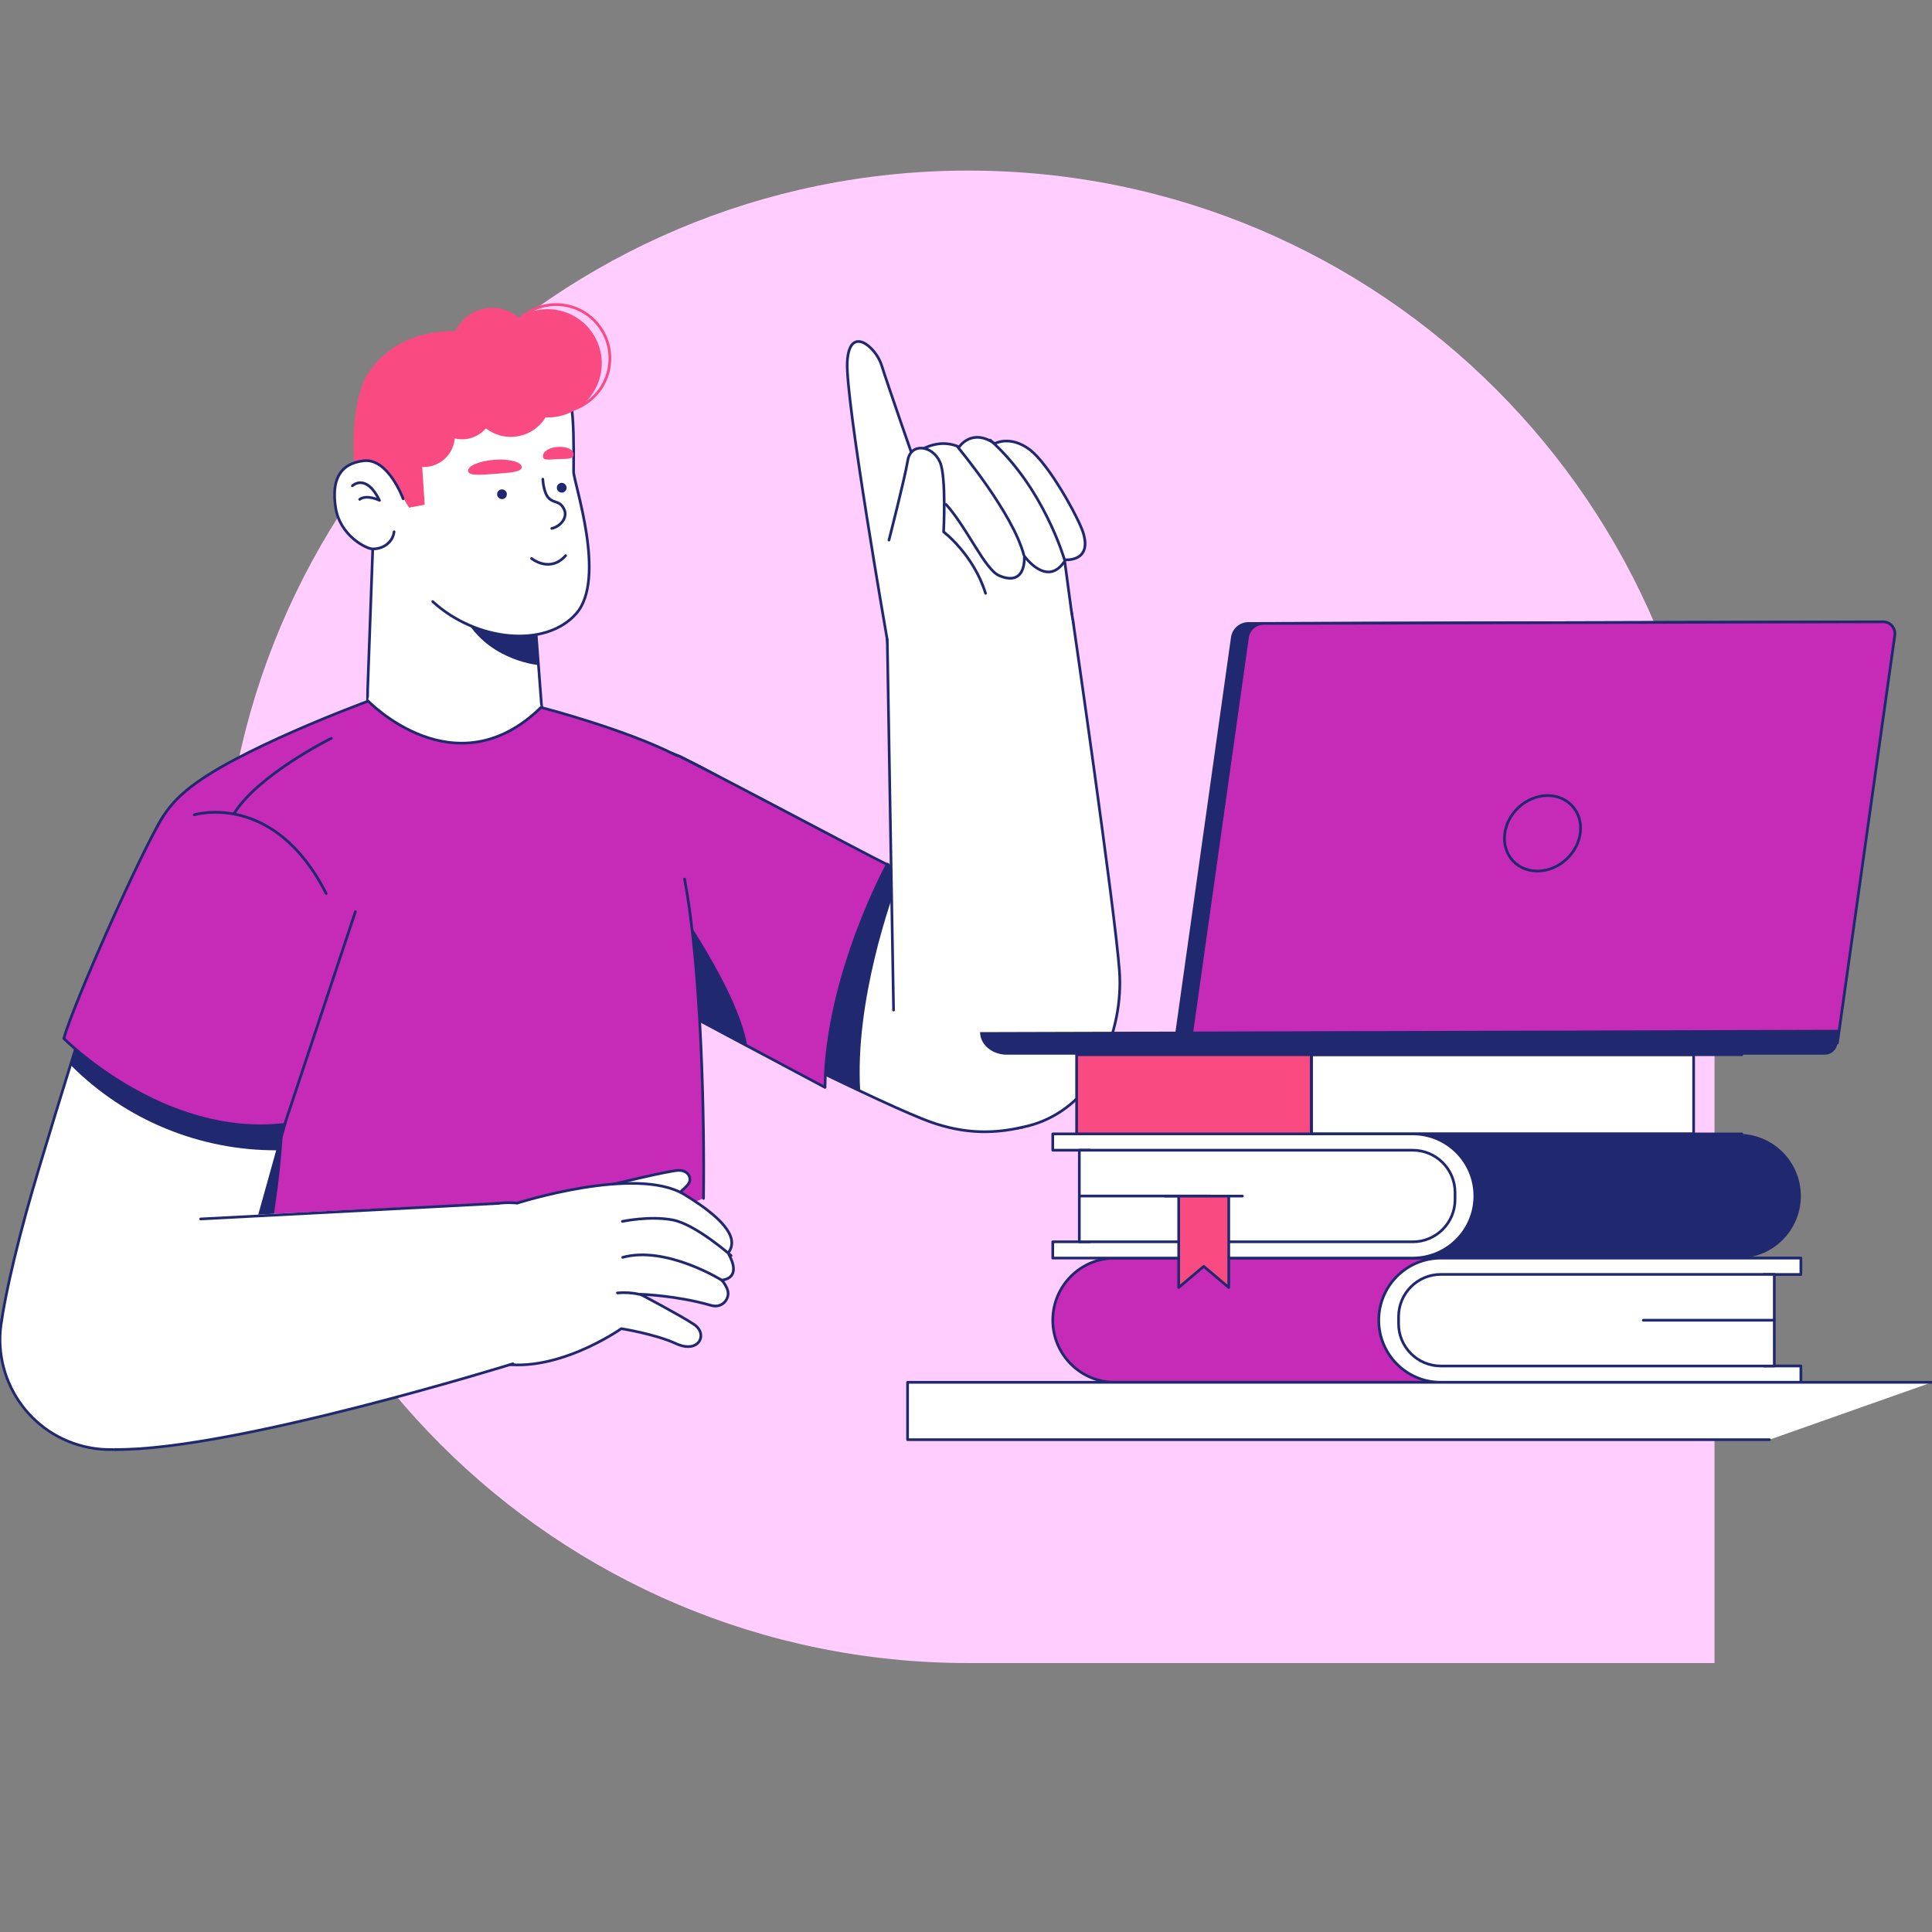 <?xml version="1.0" encoding="UTF-8"?>
<svg id="Layer_1" xmlns="http://www.w3.org/2000/svg" version="1.1" viewBox="0 0 1600 1600">
  <rect x="0" y="0" width="1600" height="1600" fill="#808080" stroke="none"/>
  <!-- Generator: Adobe Illustrator 29.8.3, SVG Export Plug-In . SVG Version: 2.1.1 Build 3)  -->
  <defs>
    <style>
      .st0, .st1, .st2, .st3, .st4, .st5, .st6 {
        stroke: #202870;
      }

      .st0, .st1, .st2, .st4, .st7, .st5, .st6 {
        stroke-width: 2.23px;
      }

      .st0, .st2, .st3, .st4, .st5, .st6 {
        stroke-linecap: round;
        stroke-linejoin: round;
      }

      .st0, .st8 {
        fill: #202870;
      }

      .st1, .st9, .st5 {
        fill: #fff;
      }

      .st1, .st7 {
        stroke-miterlimit: 10;
      }

      .st2, .st10 {
        fill: #f94a82;
      }

      .st3 {
        stroke-width: 2.23px;
      }

      .st3, .st6, .st11 {
        fill: #c52bb6;
      }

      .st12, .st4, .st7 {
        fill: none;
      }

      .st13 {
        fill: #ffceff;
      }

      .st7 {
        stroke: #f94a82;
      }
    </style>
  </defs>
  <path class="st13" d="M801.88,141.27h0c-341.31,0-618,276.69-618,618s276.69,618,618,618h618v-618c0-341.31-276.69-618-618-618Z"/>
  <g>
    <path class="st5" d="M451.27,621.14l-2.94-38.78-6.35-83.77s-82.11-71.26-104.13-72.53c-22.03-1.27-29.16,28.51-29.16,28.51l-4.19,116.02-.57,40.88"/>
    <path class="st8" d="M446.31,550.84s-38.03-3.03-58.77-35l55.74-.43,3.03,35.43Z"/>
    <circle class="st5" cx="377.84" cy="623.05" r="73.34"/>
    <path class="st5" d="M358.37,498.21c35.87,32.84,93.33,38.89,118.82,9.94,25.49-28.95-2.23-108.88-2.16-117.53.43-50.55-.94-67.4-13.36-82.53-30.23-36.75-127.93-31.53-153,16.86-22.85,44.12,5.19,118.39,5.19,118.39"/>
    <path class="st10" d="M432.09,386.71c.31,4.19-10.02,4.81-22.27,5.72s-21.86,1.78-22.17-2.41c-.31-4.19,9.39-8.32,21.66-9.24,12.27-.92,22.47,1.74,22.78,5.92Z"/>
    <path class="st10" d="M474.97,376.33c.12,4.04-5.27,3.64-12.57,3.86-7.3.22-12.65,1.66-12.77-2.38-.12-4.04,5.69-7.5,12.99-7.73,7.3-.22,12.24,2.19,12.35,6.25Z"/>
    <path class="st5" d="M440.22,462.5s15.11,12.37,28.2-2.35"/>
    <path class="st5" d="M449.54,396.82s.45,11.24,4.94,15.73c4.5,4.5,9,1.79,12.59,9,3.6,7.2-3.34,14.65-10.13,16.08"/>
    <circle class="st8" cx="415.72" cy="409.31" r="4.04"/>
    <circle class="st8" cx="465.19" cy="403.93" r="4.04"/>
    <path class="st10" d="M473.95,335.93s3.08-10.54-3.4-28.04c-8.47-22.88-30.54-36.6-66.81-30.55,0,0-62.48-17.42-96.76,28.56-18.04,24.2-13.82,76.05-13.82,76.05l34.95,20.31,10.59,18.15,13.01-2.42-3.34-50.82s23.6-29.94,40.84-37.2c0,0,50.51,8.46,73.2-5.75-.02.03,8.57-1.05,11.54,11.7Z"/>
    <path class="st5" d="M333.83,413.04s-12.25-33.68-32.49-31.46c-20.66,2.29-26.79,16.86-23.38,38.89,3.66,23.29,25.48,34.13,30.68,34.13,9.94,0,16.86-6.48,17.72-14.25"/>
    <path class="st5" d="M291.82,402.3s11.24-10.8,22.47,12.09c0,0-10.37-5.18-16.42-.86"/>
    <circle class="st7" cx="460.54" cy="296.79" r="44.54"/>
    <path class="st10" d="M491.98,277.87c-12.72-21.24-40.25-28.16-61.49-15.44,0,0,0,0,0,0l-.95.6c-14.13-12.12-35.41-10.49-47.53,3.64-11.27,13.14-10.75,32.69,1.21,45.22h-.51c-13.46,0-24.68,10.28-25.87,23.68-1.99-.48-4.03-.73-6.08-.72-14.34,0-25.97,11.62-25.97,25.97,0,14.34,11.62,25.97,25.97,25.97,13.47,0,24.7-10.29,25.87-23.71,9.47,2.29,19.41-.93,25.76-8.32,14.72,11.4,35.89,8.71,47.29-6,.76-.98,1.47-2.01,2.12-3.07,24.74.96,45.57-18.32,46.53-43.06.34-8.69-1.86-17.3-6.33-24.76h0Z"/>
    <circle class="st6" cx="209.97" cy="724.18" r="88.97"/>
    <circle class="st5" cx="829.21" cy="845.56" r="89.67"/>
    <circle class="st12" cx="383.4" cy="1019.99" r="208.02"/>
    <circle class="st6" cx="524.77" cy="711.06" r="92.8"/>
    <path class="st5" d="M846.95,933.46c-26.51,6.22-52.4,5.42-82.64-6.68-12.56-5.02-30.75-13.23-51.91-23.19-20.83-9.81-44.54-21.31-68.52-33.15-76.4-37.66-157.68-74.97-157.68-74.97,0,0,28.34-191.59,83.32-165.7,28.52,13.36,73.34,42.83,126.43,68.29l50.36,24.17c40.61,19.51,70.93,34.11,70.93,34.11"/>
    <path class="st8" d="M712.39,903.59c-20.83-9.81-44.54-21.31-68.52-33.15,12.5-63.96,31.7-159.39,31.7-159.39l20.39-13.01,50.36,24.17c-8.99,23.47-38.43,106.99-33.93,181.37Z"/>
    <path class="st6" d="M563.61,626.76c57.03,28.75,184.48,97.38,171.37,88.88,0,0-50.82,92.34-51.73,184.91l-197.09-105.06s34.8-190.2,77.46-168.73Z"/>
    <path class="st8" d="M557.09,744.42s55.2,76.83,61.86,122.86l-132.76-71.81s29.52-45.72,70.91-51.05Z"/>
    <path class="st11" d="M582.63,992.46c-178.66,71.82-295.2,69.17-363.64,52.49-15.84-3.77-31.27-9.06-46.09-15.8-1.47-.67-2.88-1.35-4.24-2.02l-.2-.1-13.94-372.46c38.12-32.67,175.73-83.7,175.73-83.7l119.14,15.34s66.81,17.24,109.5,38.72l8.02,103.07c14.15,74.37,16.59,200.55,15.71,264.46Z"/>
    <path class="st9" d="M304.5,580.19s72.43,75.78,144.04,5.17l-27.46-35.63-79.18-7.42-32.95,25.89-4.45,11.99Z"/>
    <path class="st4" d="M304.5,580.19s72.43,75.78,144.04,5.17"/>
    <path class="st4" d="M449.39,586.21s66.81,17.25,109.5,38.73"/>
    <path class="st4" d="M154.52,654.58c38.12-32.67,149.41-73.56,149.41-73.56"/>
    <path class="st4" d="M566.9,728.01c14.16,74.37,16.6,200.55,15.72,264.46"/>
    <path class="st8" d="M218.99,1044.95c-15.84-3.77-31.27-9.06-46.09-15.8-1.47-.67-2.88-1.35-4.24-2.02l-5.26-146.9,9.5-10.02,61.83-65.14s9.98,132.82-15.74,239.88Z"/>
    <path class="st4" d="M160.85,674.8s65.92-20.27,109.27,65.15"/>
    <path class="st4" d="M274.34,611.46s-60.46,29.82-80.75,62.65"/>
    <circle class="st5" cx="811.76" cy="523.02" r="77.27"/>
    <path class="st5" d="M734.81,529.97s-34.73-198.85-33.15-230.03c1.59-31.56,23.65-12.66,28.39,2.41,5.37,17.07,25.7,75.36,25.7,75.36,0,0,17.31-16.86,38.59-7.55,0,0,10.32-15.95,29.42-2.79,0,0,12.73-7.23,28.95,4.94,16.22,12.17,40.42,56.69,44.19,68.41,8.15,25.29-15.32,22.85-15.32,22.85l6.01,44.66"/>
    <path class="st5" d="M881.59,463.57s-17.07-59.68-61.55-99.1"/>
    <path class="st5" d="M793.32,370.45s45.87,54.84,54.72,89.73c0,0,18.71,26.72,33.41,4.92"/>
    <path class="st5" d="M736.19,447.28s13.12-51.11,15.59-66.02c2.47-14.91,20.56-12.62,26.72,1.53,5.3,12.1,2.95,57.67,2.95,57.67,0,0,24.73,18.66,34.74,50.91"/>
    <path class="st5" d="M848.28,461.21s1.92,24.95-20.62,15.59c-12-4.97-26.42-39.34-44.14-59.02"/>
    <path class="st9" d="M740.01,836.48l-5.2-306.51,153.66-16.7s34.52,237.24,38.55,290.33c1.93,25.5-3.34,51.98-15.2,76.83"/>
    <path class="st4" d="M888.48,513.28s34.52,237.24,38.55,290.33c1.93,25.5-3.34,51.98-15.2,76.83"/>
    <line class="st4" x1="740.01" y1="836.48" x2="734.81" y2="529.97"/>
    <path class="st9" d="M112.64,1020.74c-48.92-11.84-98.18,18.23-110.01,67.15-11.84,48.92,18.23,98.18,67.15,110.01,48.91,11.83,98.15-18.21,110-67.11,11.84-48.93-18.21-98.2-67.14-110.06Z"/>
    <path class="st4" d="M2.58,1087.87c-11.85,48.93,18.21,98.2,67.14,110.04,48.93,11.85,98.2-18.21,110.04-67.14,11.85-48.92-18.2-98.19-67.12-110.04-48.93-11.86-98.2,18.19-110.06,67.12,0,0,0,0,0,.01Z"/>
    <path class="st9" d="M236.05,930.54l-6.16,22.09-48.74,174.55L1.45,1093.29s3.87-29.5,20.34-89.46c6-21.87,18.51-63.08,28.41-95.3,7.87-25.61,14.1-45.58,14.1-45.58l171.76,67.59Z"/>
    <line class="st4" x1="181.15" y1="1127.19" x2="236.05" y2="930.54"/>
    <path class="st4" d="M62.49,868.76s-29.92,95.76-40.7,135.06c-16.47,59.97-20.34,89.47-20.34,89.47"/>
    <path class="st8" d="M236.05,930.54l-6.16,22.09c-64.33.41-126.13-25.07-171.48-70.7,7.87-25.61,5.91-18.99,5.91-18.99l171.72,67.59Z"/>
    <path class="st6" d="M135.01,676.26c-17.89,28.29-74.04,154.61-82.18,183.73,0,0,82.17,83.13,182.91,71.15l58.59-176.14"/>
    <circle class="st5" cx="421.48" cy="1062.75" r="66.74"/>
    <path class="st5" d="M505.44,981.32s48.19-11.8,56.35-12.06,11.74,6.61,8.16,11.41-13.81,12.25-13.81,12.25"/>
    <path class="st5" d="M428.44,996.35s98.31-31.43,138.25-7.14c37.55,22.83,44.54,38.2,36.18,48.55,0,0,13.16,19.85-5.14,22.45,0,0,5.1,5.57,5.26,10.78.18,5.57-5.2,12.69-14.35,10.02-28.61-8.26-58.31-9.16-58.31-9.16,0,0,32.73,17.27,44.25,24.85,12.25,8.07,4.24,24.74-14.64,16.07-17.6-8.1-45.44-12.44-45.44-12.44,0,0-56.34,39.93-105.38,27.73"/>
    <path class="st5" d="M533.6,1073.07s-8.91-3.45-22.27-2.33"/>
    <path class="st5" d="M597.73,1060.21s-45.93-28.76-82.04-18.93"/>
    <path class="st5" d="M605.46,1039.84s-29.27-25.9-48.31-29.53c-19.04-3.63-41.69,1.19-41.69,1.19"/>
    <path class="st9" d="M95.01,1200.41c79.2.35,329.74-71,329.74-71l-12.32-132.81s-236,9.65-313.81,16.64c-30.71,2.75-52.59,5.28-72.19,35.63-32.63,50.52,68.57,151.54,68.57,151.54,79.2.35,329.74-71,329.74-71"/>
    <path class="st9" d="M101.41,1067.13c-23.31-5.66-46.79,8.65-52.44,31.96-5.66,23.31,8.65,46.79,31.96,52.44,23.31,5.66,46.79-8.65,52.44-31.96,0,0,0-.02,0-.03,5.64-23.3-8.67-46.76-31.97-52.41Z"/>
    <line class="st4" x1="412.42" y1="996.61" x2="166.14" y2="1009.5"/>
    <path class="st5" d="M424.75,1129.41s-232.72,72.31-329.72,71"/>
    <path class="st0" d="M973.1,865.1l536.07-1.3,47.5-337.39c.92-5.3-2.63-10.33-7.92-11.25-.65-.11-1.31-.16-1.96-.14l-513.26,1.3c-6.51.2-11.95,5.01-12.94,11.45l-47.49,337.34Z"/>
    <path class="st6" d="M985.59,865.08l536.08-1.35,47.49-337.39c.91-5.3-2.65-10.34-7.95-11.25-.64-.11-1.29-.16-1.94-.14l-513.19,1.37c-6.51.2-11.95,5.01-12.94,11.45l-47.56,337.31Z"/>
    <path class="st8" d="M833.93,873.45h677.22c5.26,0,9.73-3.84,10.52-9.04l1.75-11.58-711.76,1.93h0c.02,10.36,10,18.73,22.27,18.7Z"/>
    <ellipse class="st3" cx="1277.45" cy="690.12" rx="33.45" ry="29.2" transform="translate(-126.26 1061.27) rotate(-43.19)"/>
    <path class="st6" d="M1460.7,1055.42v75.85h30.7v13.5h-568.12c-28.41,0-51.43-23.03-51.43-51.43s23.03-51.43,51.43-51.43h568.12v13.52h-30.7Z"/>
    <path class="st5" d="M1460.7,1055.42v75.85h30.7v13.5h-298.13c-28.41,0-51.43-23.03-51.43-51.43s23.03-51.43,51.43-51.43h298.13v13.52h-30.7Z"/>
    <path class="st5" d="M1193.25,1055.41h276.15v75.85h-276.15c-19.33,0-35-15.67-35-35h0v-5.86c0-19.33,15.67-35,35-35Z"/>
    <line class="st4" x1="1360.9" y1="1093.35" x2="1469.39" y2="1093.35"/>
    <path class="st8" d="M902.55,952.56v75.85h-30.7v13.48h568.11c28.41,0,51.43-23.03,51.43-51.43s-23.03-51.43-51.43-51.43h-568.11v13.52h30.7Z"/>
    <path class="st5" d="M902.55,952.56v75.85h-30.7v13.48h298.12c28.41,0,51.43-23.03,51.43-51.43s-23.03-51.43-51.43-51.43h-298.12v13.52h30.7Z"/>
    <path class="st5" d="M1170,1028.41h-276.15v-75.85h276.15c19.33,0,35,15.67,35,35h0v5.86c0,19.33-15.67,35-35,35h0Z"/>
    <line class="st4" x1="1002.34" y1="990.48" x2="893.86" y2="990.48"/>
    <line class="st4" x1="964.8" y1="990.56" x2="1028.93" y2="990.56"/>
    <polygon class="st2" points="1017.61 990.57 1017.61 1066.26 996.87 1048.76 976.14 1066.26 976.14 990.57 1017.61 990.57"/>
    <rect class="st2" x="891.61" y="873.46" width="194.51" height="65.57"/>
    <polyline class="st1" points="1402.59 939.04 1086.12 939.04 1086.12 873.45 1402.59 873.45"/>
    <polyline class="st4" points="1442.53 939.04 1086.12 939.04 1086.12 873.45 1442.53 873.45"/>
    <line class="st4" x1="1402.59" y1="873.45" x2="1402.59" y2="939.04"/>
    <polyline class="st5" points="1465.39 1192.28 751.61 1192.28 751.61 1144.77 1600 1144.77"/>
  </g>
</svg>
